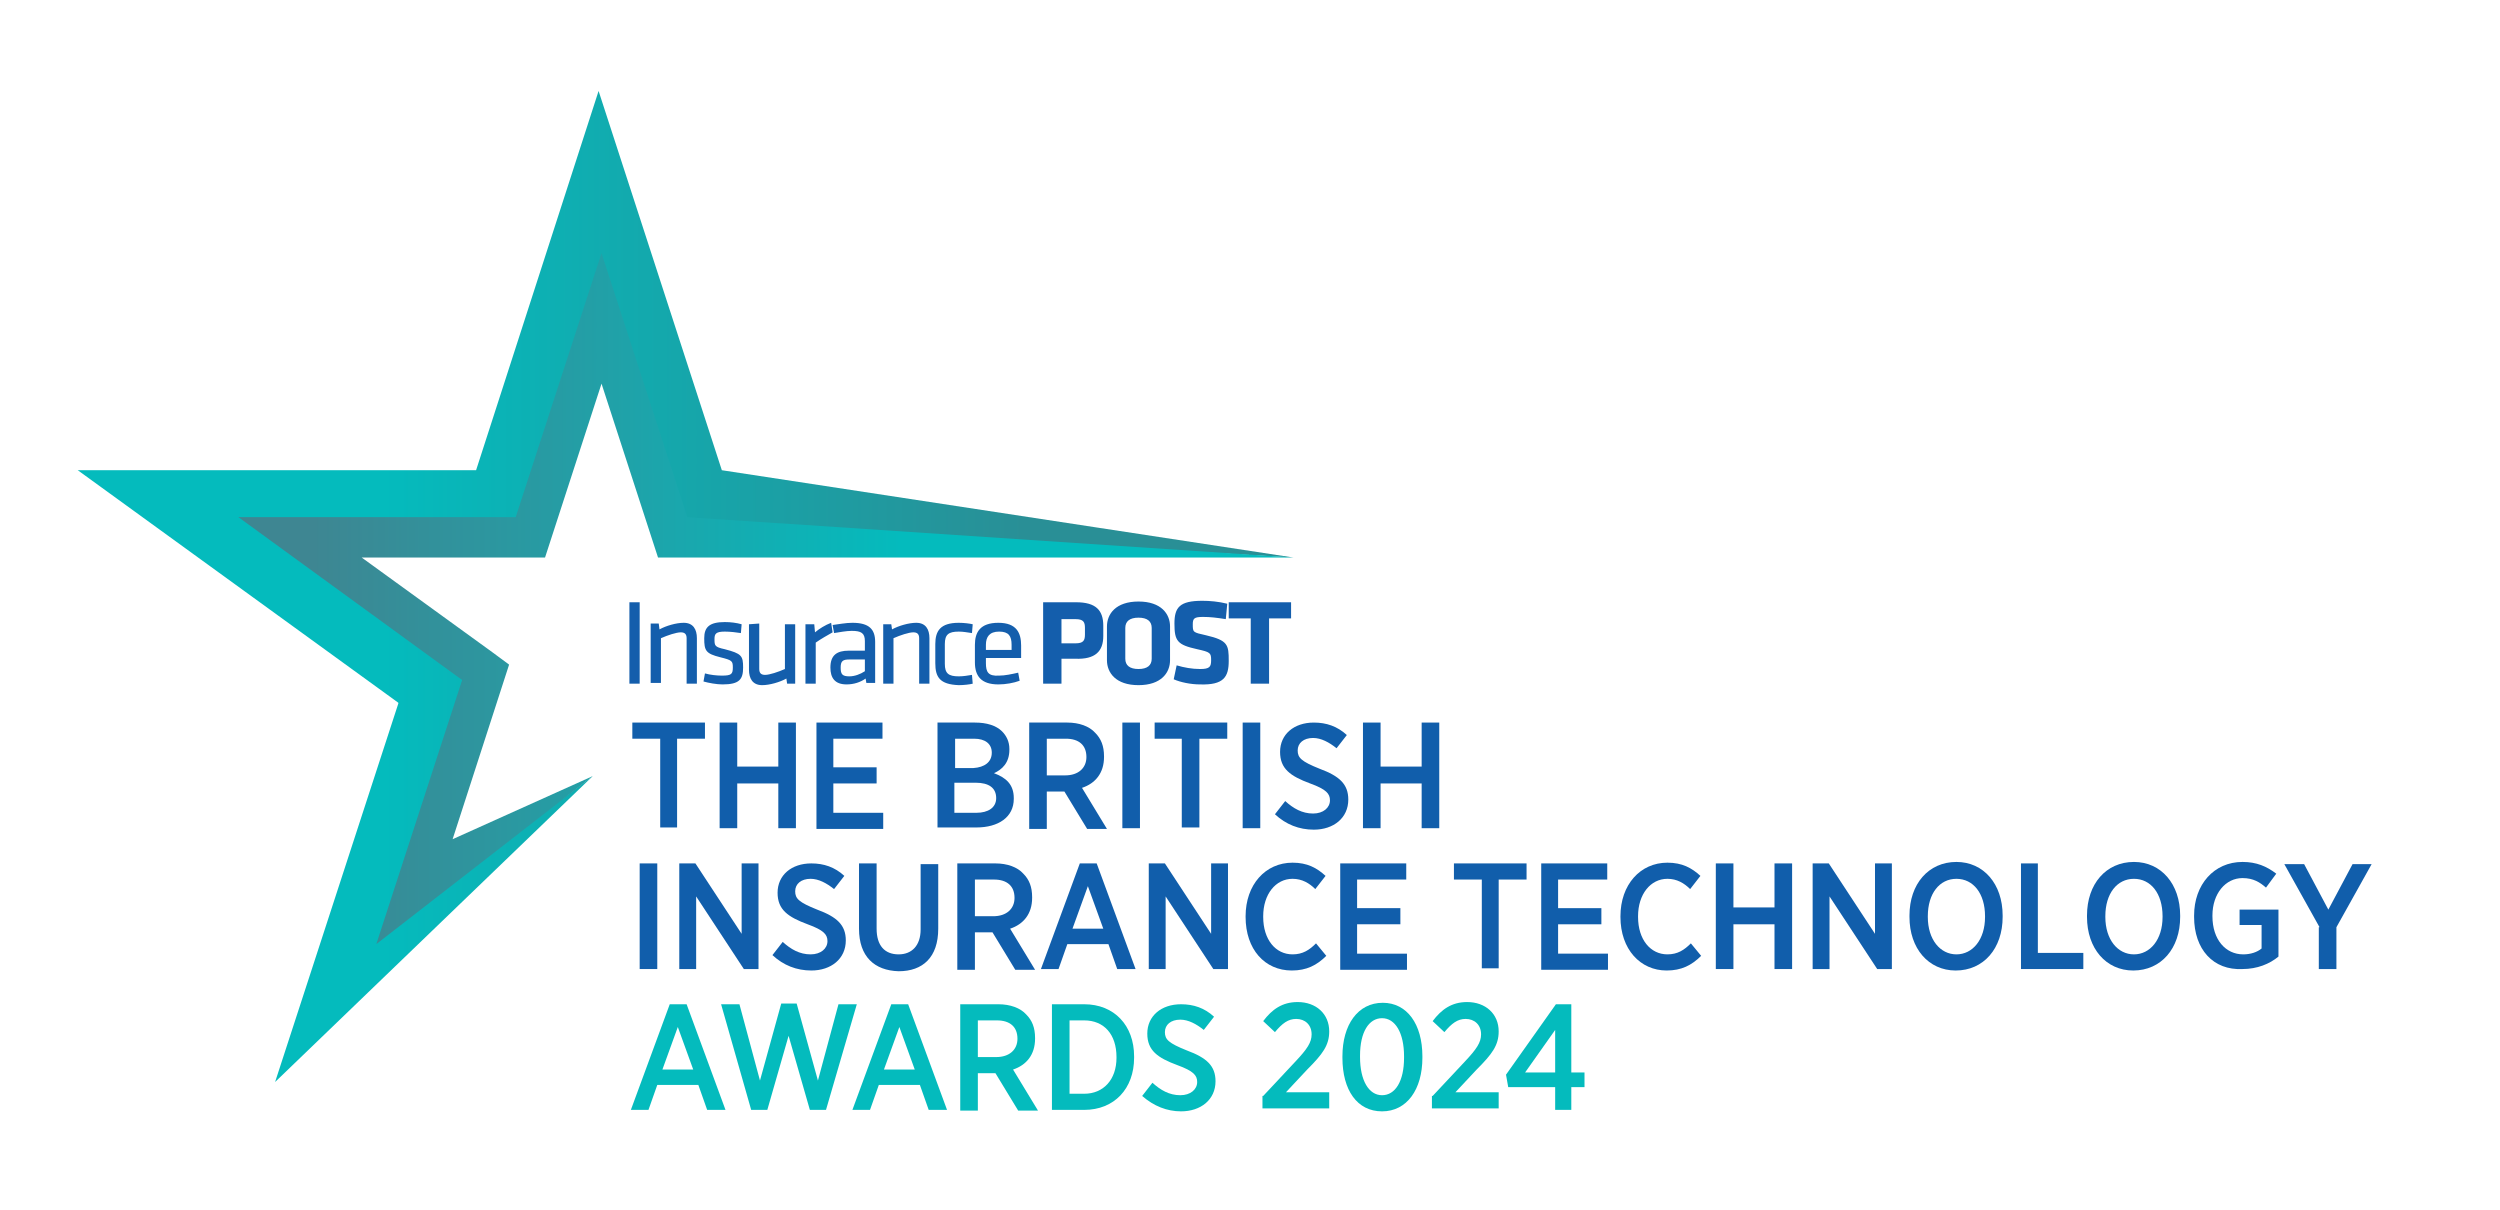 <?xml version="1.0" encoding="utf-8"?>
<!-- Generator: Adobe Illustrator 27.2.0, SVG Export Plug-In . SVG Version: 6.00 Build 0)  -->
<svg version="1.1" id="Layer_1" xmlns="http://www.w3.org/2000/svg" xmlns:xlink="http://www.w3.org/1999/xlink" x="0px" y="0px"
	 viewBox="0 0 340.8 165" style="enable-background:new 0 0 340.8 165;" xml:space="preserve">
<style type="text/css">
	.st0{fill:url(#SVGID_1_);}
	.st1{fill:url(#SVGID_00000138539262390621294990000006103900880779841931_);}
	.st2{fill:#145EAC;}
	.st3{fill:#115EAB;}
	.st4{fill:#04BBBD;}
</style>
<linearGradient id="SVGID_1_" gradientUnits="userSpaceOnUse" x1="10.57" y1="85.93" x2="176.34" y2="85.93" gradientTransform="matrix(1 0 0 -1 0 165.89)">
	<stop  offset="0.25" style="stop-color:#04BBBD"/>
	<stop  offset="0.78" style="stop-color:#298F96"/>
</linearGradient>
<polyline class="st0" points="80.8,105.8 52.5,126.9 63.5,92.9 60.2,90.4 60.2,90.4 34.7,71.9 70.6,71.9 81.6,37.9 92.7,71.9 
	104.4,71.9 176.3,76 98.4,64.1 81.6,12.4 64.9,64.1 10.6,64.1 54.3,95.8 54.3,95.9 37.5,147.5 "/>
<linearGradient id="SVGID_00000088813141233056379710000001631708861555811712_" gradientUnits="userSpaceOnUse" x1="32.48" y1="84.27" x2="176.34" y2="84.27" gradientTransform="matrix(1 0 0 -1 0 165.89)">
	<stop  offset="7.000000e-02" style="stop-color:#3E8692"/>
	<stop  offset="0.63" style="stop-color:#04BBBD"/>
</linearGradient>
<polyline style="fill:url(#SVGID_00000088813141233056379710000001631708861555811712_);" points="61.7,114.4 69.4,90.6 67.1,88.9 
	67.1,88.9 49.3,76 74.3,76 82,52.3 89.7,76 97.9,76 176.3,76 93.7,70.5 82,34.5 70.3,70.5 32.5,70.5 63,92.7 63,92.7 51.3,128.7 
	80.8,105.8 "/>
<g>
	<path class="st2" d="M176,84.3v-2.2h-8.5v2.2h3v8.9h2.5v-8.9H176L176,84.3z M167.5,90.1c0-2.2-0.1-2.8-3.1-3.5
		c-1.8-0.4-1.8-0.4-1.8-1.5c0-0.8,0.2-1,1.4-1c1,0,1.8,0.1,3.1,0.3l0.2-2.1c-1.2-0.3-2.4-0.4-3.4-0.4c-3.1,0-3.8,0.9-3.8,3.1
		c0,2.4,0.4,2.9,3.1,3.5c1.8,0.4,1.9,0.5,1.9,1.5c0,0.9-0.2,1.2-1.5,1.2c-1.1,0-2.2-0.2-3.2-0.5l-0.4,1.9c0.9,0.4,2.3,0.7,3.6,0.7
		C166.8,93.4,167.5,92.3,167.5,90.1 M157,89.8c0,0.9-0.6,1.4-1.8,1.4s-1.8-0.5-1.8-1.4v-4.2c0-0.9,0.6-1.4,1.8-1.4s1.8,0.5,1.8,1.4
		V89.8z M159.5,85.4c0-1.7-1.2-3.4-4.3-3.4s-4.3,1.7-4.3,3.4V90c0,1.7,1.2,3.4,4.3,3.4s4.3-1.7,4.3-3.4V85.4z M147.9,86.5
		c0,0.8-0.2,1.2-1.3,1.2h-1.9v-3.3h1.9c1.1,0,1.3,0.4,1.3,1.2V86.5L147.9,86.5z M150.4,86.7v-1.4c0-2.1-1-3.2-3.7-3.2h-4.5v11.1h2.5
		v-3.4h1.9C149.3,89.9,150.4,88.8,150.4,86.7"/>
	<path class="st2" d="M134.4,87.9c0-1.1,0.5-1.8,1.8-1.8s1.7,0.6,1.7,1.8v0.7h-3.5V87.9z M134.4,90.4v-0.7h4.8V88
		c0-1.7-0.6-3.1-3.1-3.1s-3.2,1.3-3.2,3v2.4c0,1.8,0.8,3,3.2,3c1,0,2.1-0.2,2.9-0.5l-0.2-1.1c-0.9,0.2-1.8,0.4-2.6,0.4
		C134.7,92.2,134.4,91.6,134.4,90.4 M130.7,93.4c0.7,0,1.5-0.1,1.9-0.2l-0.1-1.2c-0.6,0.1-1.2,0.2-1.8,0.2c-1.4,0-1.9-0.4-1.9-1.7
		v-2.7c0-1.3,0.5-1.7,1.9-1.7c0.6,0,1.1,0.1,1.8,0.2l0.1-1.2c-0.4-0.1-1.2-0.2-1.9-0.2c-2.5,0-3.2,1.1-3.2,2.9v2.6
		C127.5,92.3,128.1,93.3,130.7,93.4 M126.7,93.2v-6.2c0-1.2-0.5-2.1-1.8-2.1c-1,0-2.4,0.4-3.3,0.9l-0.1-0.7h-1.1v8.1h1.4V87
		c0.9-0.4,2.1-0.8,2.7-0.8c0.5,0,0.8,0.2,0.8,0.8v6.2L126.7,93.2L126.7,93.2z M117.9,91.5c-0.6,0.4-1.4,0.7-2.1,0.7
		c-1,0-1.2-0.3-1.2-1.2s0.3-1.1,1.2-1.1h2.1V91.5z M119.3,87.5c0-1.7-0.8-2.6-3.1-2.6c-0.9,0-1.9,0.2-2.7,0.3l0.2,1.1
		c0.6-0.1,1.7-0.3,2.4-0.3c1.3,0,1.8,0.3,1.8,1.4v1.3h-2.2c-1.6,0-2.5,0.6-2.5,2.3c0,1.4,0.6,2.3,2.2,2.3c1,0,1.9-0.3,2.6-0.8
		l0.1,0.6h1.2L119.3,87.5L119.3,87.5z M113.3,84.9c-0.8,0.3-1.6,0.8-2.2,1.3l-0.1-1.1h-1.2v8.1h1.4v-5.6c0.7-0.5,1.6-1,2.3-1.4
		L113.3,84.9L113.3,84.9z M102.1,85.1v6.2c0,1.2,0.5,2.1,1.8,2.1c1,0,2.4-0.4,3.3-0.9l0.1,0.7h1.1v-8.1H107v6.1
		c-0.9,0.4-2.1,0.8-2.7,0.8c-0.5,0-0.8-0.2-0.8-0.8v-6.2L102.1,85.1L102.1,85.1z M101.3,91c0-1.6-0.2-1.9-2.5-2.5
		c-1.4-0.3-1.4-0.5-1.4-1.4c0-0.7,0.2-1,1.4-1c0.7,0,1.6,0.1,2.2,0.2l0.1-1.2c-0.7-0.2-1.5-0.3-2.3-0.3c-2.1,0-2.8,0.7-2.8,2.2
		c0,1.7,0.2,2.1,2.2,2.6c1.6,0.4,1.7,0.5,1.7,1.4s-0.2,1.1-1.5,1.1c-0.7,0-1.6-0.1-2.3-0.3l-0.2,1.1c0.7,0.2,1.8,0.4,2.6,0.4
		C100.8,93.3,101.3,92.6,101.3,91 M95,93.2v-6.2c0-1.2-0.5-2.1-1.8-2.1c-1,0-2.4,0.4-3.3,0.9L89.8,85h-1.1v8.1h1.4V87
		c0.9-0.4,2.1-0.8,2.7-0.8c0.5,0,0.8,0.2,0.8,0.8v6.2L95,93.2L95,93.2z M87.2,82.1h-1.4v11.1h1.4V82.1z"/>
</g>
<g>
	<path class="st3" d="M90,100.7h-3.8v-2.2h9.9v2.2h-3.8v12.1H90V100.7z"/>
	<path class="st3" d="M98.1,98.5h2.4v6h5.6v-6h2.4v14.4h-2.4v-6.1h-5.6v6.1h-2.4V98.5z"/>
	<path class="st3" d="M111.3,98.5h9v2.2h-6.7v3.9h5.9v2.2h-5.9v4h6.8v2.2h-9.1V98.5z"/>
	<path class="st3" d="M127.8,98.5h5.1c1.6,0,2.9,0.4,3.7,1.2c0.6,0.6,1,1.4,1,2.4v0.1c0,1.8-1,2.7-2.1,3.2c1.6,0.6,2.7,1.5,2.7,3.4
		v0.1c0,2.5-2.1,3.9-5.1,3.9h-5.3V98.5z M135.2,102.6c0-1.2-0.9-1.9-2.4-1.9h-2.6v4h2.5C134.2,104.6,135.2,103.9,135.2,102.6
		L135.2,102.6z M133,106.7h-2.9v4.1h3c1.6,0,2.7-0.7,2.7-2v0C135.8,107.4,134.8,106.7,133,106.7z"/>
	<path class="st3" d="M140.3,98.5h5.2c1.6,0,3,0.5,3.8,1.4c0.8,0.8,1.2,1.8,1.2,3.2v0.1c0,2.2-1.2,3.6-3,4.2l3.4,5.6h-2.7l-3.1-5.1
		c0,0-0.1,0-0.1,0h-2.3v5.1h-2.4V98.5z M145.2,105.7c1.8,0,2.9-1,2.9-2.5v0c0-1.6-1-2.5-2.8-2.5h-2.6v5H145.2z"/>
	<path class="st3" d="M153,98.5h2.4v14.4H153V98.5z"/>
	<path class="st3" d="M161.2,100.7h-3.8v-2.2h9.9v2.2h-3.8v12.1h-2.4V100.7z"/>
	<path class="st3" d="M169.4,98.5h2.4v14.4h-2.4V98.5z"/>
	<path class="st3" d="M173.8,111l1.4-1.8c1.1,1,2.3,1.7,3.8,1.7c1.4,0,2.3-0.8,2.3-1.8v0c0-0.9-0.5-1.5-2.7-2.3
		c-2.7-1-4.1-2-4.1-4.3v0c0-2.4,1.9-4,4.6-4c1.7,0,3.2,0.5,4.5,1.7l-1.4,1.8c-1-0.8-2.1-1.4-3.2-1.4c-1.3,0-2.1,0.7-2.1,1.7v0
		c0,1,0.5,1.5,3,2.5c2.7,1,3.9,2.1,3.9,4.2v0c0,2.5-2,4.1-4.7,4.1C177.1,113.1,175.3,112.4,173.8,111z"/>
	<path class="st3" d="M185.8,98.5h2.4v6h5.6v-6h2.4v14.4h-2.4v-6.1h-5.6v6.1h-2.4V98.5z"/>
	<path class="st3" d="M87.2,117.7h2.4v14.4h-2.4V117.7z"/>
	<path class="st3" d="M92.6,117.7h2.2l6.3,9.6v-9.6h2.3v14.4h-2l-6.5-9.9v9.9h-2.3V117.7z"/>
	<path class="st3" d="M105.3,130.2l1.4-1.8c1.1,1,2.3,1.7,3.8,1.7c1.4,0,2.3-0.8,2.3-1.8v0c0-0.9-0.5-1.5-2.7-2.3
		c-2.7-1-4.1-2-4.1-4.3v0c0-2.4,1.9-4,4.6-4c1.7,0,3.2,0.5,4.5,1.7l-1.4,1.8c-1-0.8-2.1-1.4-3.2-1.4c-1.3,0-2.1,0.7-2.1,1.7v0
		c0,1,0.5,1.5,3,2.5c2.7,1,3.9,2.1,3.9,4.2v0c0,2.5-2,4.1-4.7,4.1C108.6,132.3,106.8,131.6,105.3,130.2z"/>
	<path class="st3" d="M117.1,126.6v-8.9h2.4v8.9c0,2.3,1.1,3.5,3,3.5c1.8,0,3-1.2,3-3.4v-8.9h2.4v8.8c0,3.9-2.1,5.8-5.4,5.8
		C119.2,132.3,117.1,130.4,117.1,126.6z"/>
	<path class="st3" d="M130.5,117.7h5.2c1.6,0,3,0.5,3.8,1.4c0.8,0.8,1.2,1.8,1.2,3.2v0.1c0,2.2-1.2,3.6-3,4.2l3.4,5.6h-2.7l-3.1-5.1
		c0,0-0.1,0-0.1,0h-2.3v5.1h-2.4V117.7z M135.4,124.9c1.8,0,2.9-1,2.9-2.5v0c0-1.6-1-2.5-2.8-2.5h-2.6v5H135.4z"/>
	<path class="st3" d="M147.2,117.7h2.3l5.3,14.4h-2.5l-1.2-3.4h-5.6l-1.2,3.4h-2.4L147.2,117.7z M150.4,126.6l-2.1-5.8l-2.1,5.8
		H150.4z"/>
	<path class="st3" d="M156.6,117.7h2.2l6.3,9.6v-9.6h2.3v14.4h-2l-6.5-9.9v9.9h-2.3V117.7z"/>
	<path class="st3" d="M169.8,125v-0.1c0-4.3,2.7-7.3,6.4-7.3c2,0,3.3,0.7,4.5,1.8l-1.4,1.8c-0.8-0.8-1.8-1.4-3.1-1.4
		c-2.3,0-4,2.1-4,5.1v0.1c0,3.1,1.7,5.1,4,5.1c1.4,0,2.3-0.6,3.2-1.5l1.4,1.7c-1.3,1.3-2.7,2-4.7,2
		C172.4,132.3,169.8,129.4,169.8,125z"/>
	<path class="st3" d="M182.7,117.7h9v2.2H185v3.9h5.9v2.2H185v4h6.8v2.2h-9.1V117.7z"/>
	<path class="st3" d="M202,119.9h-3.8v-2.2h9.9v2.2h-3.8v12.1H202V119.9z"/>
	<path class="st3" d="M210.1,117.7h9v2.2h-6.7v3.9h5.9v2.2h-5.9v4h6.8v2.2h-9.1V117.7z"/>
	<path class="st3" d="M220.9,125v-0.1c0-4.3,2.7-7.3,6.4-7.3c2,0,3.3,0.7,4.5,1.8l-1.4,1.8c-0.8-0.8-1.8-1.4-3.1-1.4
		c-2.3,0-4,2.1-4,5.1v0.1c0,3.1,1.7,5.1,4,5.1c1.4,0,2.3-0.6,3.2-1.5l1.4,1.7c-1.3,1.3-2.7,2-4.7,2
		C223.6,132.3,220.9,129.4,220.9,125z"/>
	<path class="st3" d="M233.9,117.7h2.4v6h5.6v-6h2.4v14.4h-2.4V126h-5.6v6.1h-2.4V117.7z"/>
	<path class="st3" d="M247.1,117.7h2.2l6.3,9.6v-9.6h2.3v14.4h-2l-6.5-9.9v9.9h-2.3V117.7z"/>
	<path class="st3" d="M260.3,125v-0.2c0-4.3,2.6-7.3,6.4-7.3c3.7,0,6.3,3,6.3,7.3v0.2c0,4.3-2.6,7.3-6.4,7.3
		C262.9,132.3,260.3,129.3,260.3,125z M270.6,125v-0.1c0-3.1-1.6-5.1-3.9-5.1c-2.3,0-3.9,2-3.9,5.1v0.1c0,3.1,1.7,5.1,3.9,5.1
		S270.6,128.1,270.6,125z"/>
	<path class="st3" d="M275.4,117.7h2.4v12.2h6.2v2.2h-8.5V117.7z"/>
	<path class="st3" d="M284.5,125v-0.2c0-4.3,2.6-7.3,6.4-7.3c3.7,0,6.3,3,6.3,7.3v0.2c0,4.3-2.6,7.3-6.4,7.3
		C287.1,132.3,284.5,129.3,284.5,125z M294.8,125v-0.1c0-3.1-1.6-5.1-3.9-5.1c-2.3,0-3.9,2-3.9,5.1v0.1c0,3.1,1.7,5.1,3.9,5.1
		S294.8,128.1,294.8,125z"/>
	<path class="st3" d="M299.1,125v-0.2c0-4.2,2.7-7.3,6.6-7.3c1.9,0,3.3,0.6,4.6,1.6l-1.4,1.9c-0.8-0.7-1.7-1.3-3.2-1.3
		c-2.3,0-4.1,2.1-4.1,5.1v0.1c0,3.2,1.8,5.2,4.2,5.2c1,0,1.9-0.3,2.5-0.8v-3.2h-3v-2.1h5.3v6.4c-1.2,1-2.9,1.7-4.9,1.7
		C301.7,132.3,299.1,129.4,299.1,125z"/>
	<path class="st3" d="M316.2,126.4l-4.8-8.6h2.7l3.3,6.2l3.3-6.2h2.6l-4.8,8.6v5.7h-2.4V126.4z"/>
	<path class="st4" d="M91.3,136.9h2.3l5.3,14.4h-2.5l-1.2-3.4h-5.6l-1.2,3.4H86L91.3,136.9z M94.5,145.8l-2.1-5.8l-2.1,5.8H94.5z"/>
	<path class="st4" d="M98.3,136.9h2.5l2.8,10.4l2.9-10.5h2.1l2.9,10.5l2.8-10.4h2.5l-4.2,14.4h-2.2l-2.9-10.1l-2.9,10.1h-2.2
		L98.3,136.9z"/>
	<path class="st4" d="M121.5,136.9h2.3l5.3,14.4h-2.5l-1.2-3.4h-5.6l-1.2,3.4h-2.4L121.5,136.9z M124.7,145.8l-2.1-5.8l-2.1,5.8
		H124.7z"/>
	<path class="st4" d="M130.9,136.9h5.2c1.6,0,3,0.5,3.8,1.4c0.8,0.8,1.2,1.8,1.2,3.2v0.1c0,2.2-1.2,3.6-3,4.2l3.4,5.6h-2.7l-3.1-5.1
		c0,0-0.1,0-0.1,0h-2.3v5.1h-2.4V136.9z M135.8,144.1c1.8,0,2.9-1,2.9-2.5v0c0-1.6-1-2.5-2.8-2.5h-2.6v5H135.8z"/>
	<path class="st4" d="M143.4,136.9h4.4c4.1,0,6.8,2.9,6.8,7.1v0.2c0,4.2-2.7,7.1-6.8,7.1h-4.4V136.9z M145.8,139.1v10h2
		c2.6,0,4.4-1.9,4.4-4.9v-0.1c0-3.1-1.7-5-4.4-5H145.8z"/>
	<path class="st4" d="M155.7,149.4l1.4-1.8c1.1,1,2.3,1.7,3.8,1.7c1.4,0,2.3-0.8,2.3-1.8v0c0-0.9-0.5-1.5-2.7-2.3
		c-2.7-1-4.1-2-4.1-4.3v0c0-2.4,1.9-4,4.6-4c1.7,0,3.2,0.5,4.5,1.7l-1.4,1.8c-1-0.8-2.1-1.4-3.2-1.4c-1.3,0-2.1,0.7-2.1,1.7v0
		c0,1,0.5,1.5,3,2.5c2.7,1,3.9,2.1,3.9,4.2v0c0,2.5-2,4.1-4.7,4.1C159.1,151.5,157.3,150.8,155.7,149.4z"/>
	<path class="st4" d="M172.2,149.4l4.4-4.7c1.6-1.7,2.2-2.6,2.2-3.7c0-1.3-0.9-2.1-2.1-2.1c-1.1,0-1.9,0.6-2.9,1.8l-1.6-1.5
		c1.2-1.6,2.6-2.6,4.7-2.6c2.5,0,4.3,1.6,4.3,4v0c0,1.9-0.9,3.1-3,5.2l-2.9,3.1h5.9v2.2h-9.1V149.4z"/>
	<path class="st4" d="M183,144.2V144c0-4.3,2.1-7.3,5.5-7.3c3.3,0,5.4,2.9,5.4,7.3v0.2c0,4.3-2.1,7.3-5.5,7.3S183,148.6,183,144.2z
		 M191.4,144.2v-0.2c0-3.2-1.2-5.2-3-5.2s-3,1.9-3,5.1v0.2c0,3.2,1.2,5.2,3,5.2C190.2,149.3,191.4,147.4,191.4,144.2z"/>
	<path class="st4" d="M195.3,149.4l4.4-4.7c1.6-1.7,2.2-2.6,2.2-3.7c0-1.3-0.9-2.1-2.1-2.1c-1.1,0-1.9,0.6-2.9,1.8l-1.6-1.5
		c1.2-1.6,2.6-2.6,4.7-2.6c2.5,0,4.3,1.6,4.3,4v0c0,1.9-0.9,3.1-3,5.2l-2.9,3.1h5.9v2.2h-9.1V149.4z"/>
	<path class="st4" d="M212,148.2h-6.4l-0.3-1.7l6.8-9.6h2.1v9.3h1.8v2h-1.8v3.1H212V148.2z M212,146.2v-5.8l-4.1,5.8H212z"/>
</g>
</svg>
